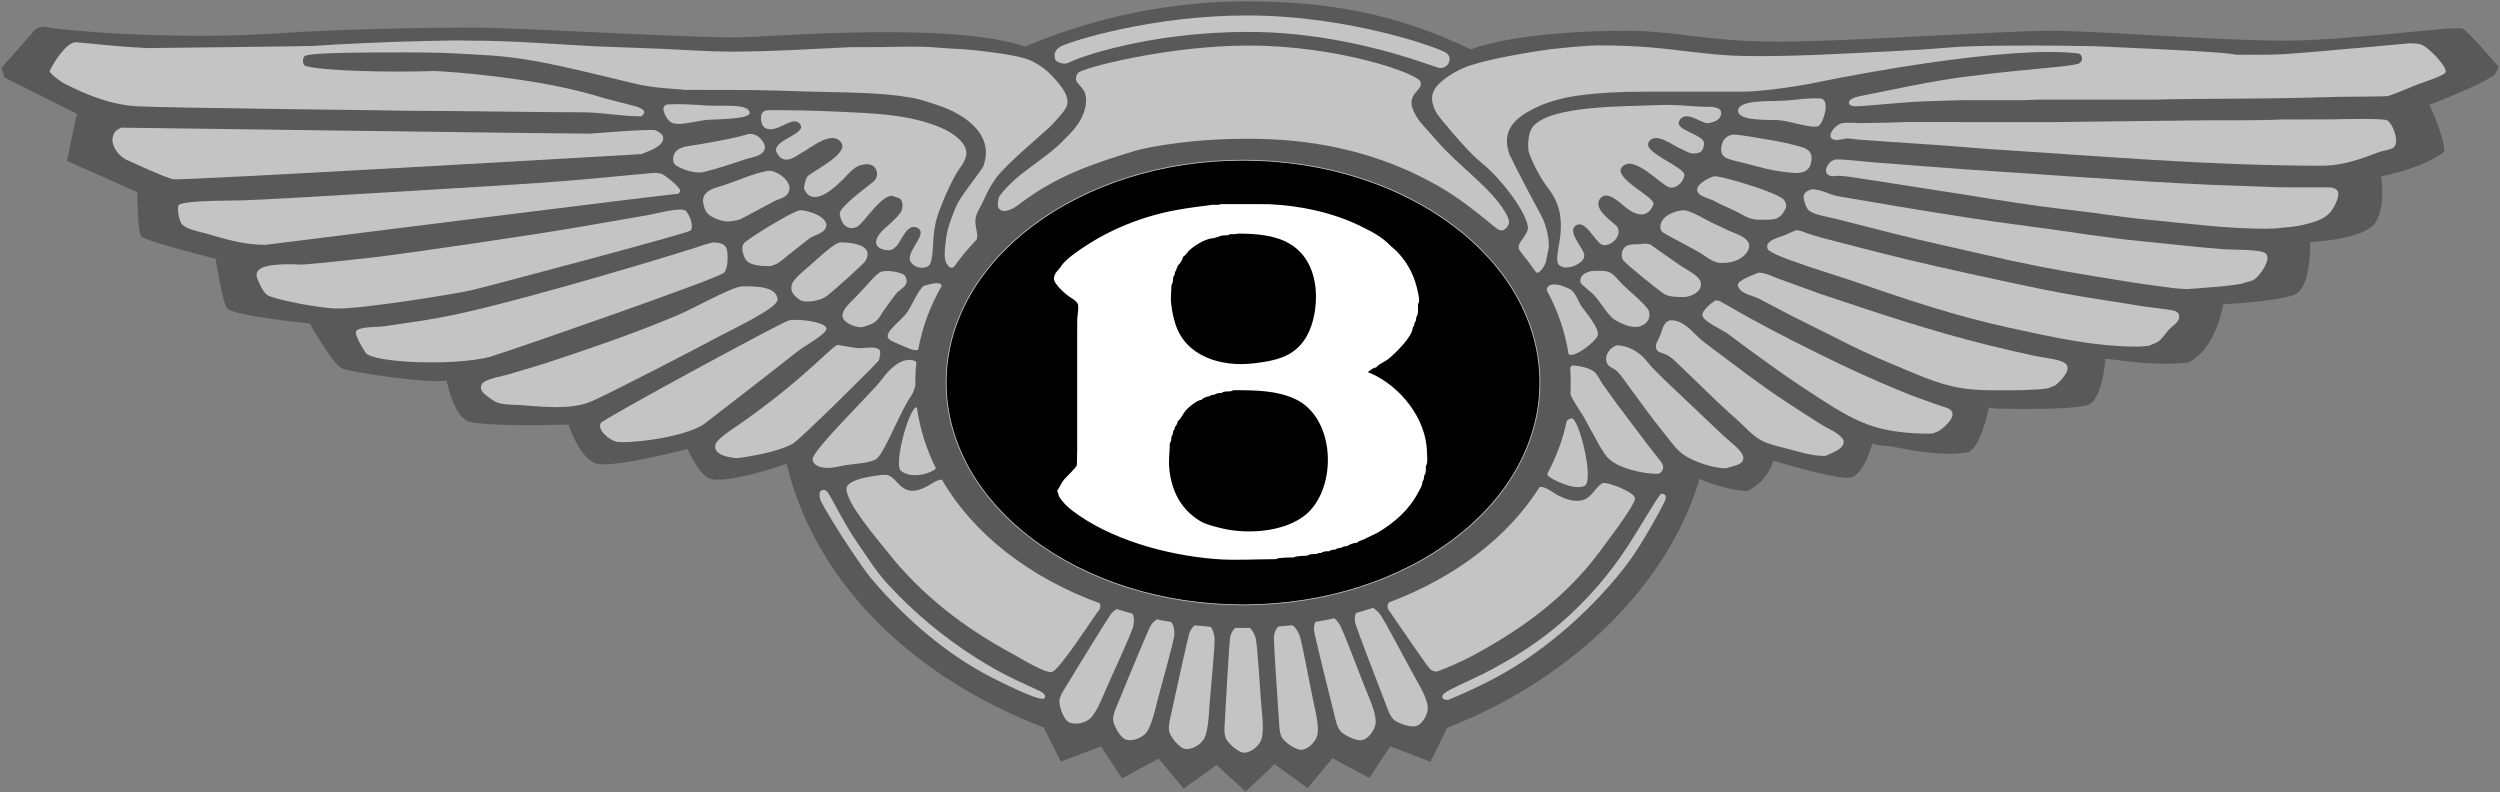 <?xml version="1.0" encoding="UTF-8" standalone="no"?>
<svg width="1530px" height="485px" viewBox="0 0 1530 485" version="1.1" xmlns="http://www.w3.org/2000/svg" xmlns:xlink="http://www.w3.org/1999/xlink">
    <rect x="0" y="0" width="1530" height="485" fill="#808080" stroke="none"/>
    <!-- Generator: Sketch 3.6.1 (26313) - http://www.bohemiancoding.com/sketch -->
    <title>Bentley</title>
    <desc>Created with Sketch.</desc>
    <defs></defs>
    <g id="Page-1" stroke="none" stroke-width="1" fill="none" fill-rule="evenodd">
        <g id="Bentley" transform="translate(-8, -8)">
            <g id="g3340" transform="translate(8.917, 8.818)">
                <path d="M899.149,29.374 C853.067,7.215 811.155,0 761.426,0 C716.351,0 669.227,9.454 626.452,27.721 C581.933,12.403 475.284,21.502 451.974,22.017 C425.284,22.621 314.861,16.028 288.783,16.028 C262.704,16.028 208.787,16.864 168.115,19.618 C106.199,23.829 36.197,17.859 27.75,15.78 C23.652,14.785 20.614,17.237 20.614,17.237 C18.799,19.618 0,40.604 0,40.604 L1.833,46.628 L46.099,68.805 L40.043,97.61 L83.141,116.819 C83.141,116.819 83.141,140.773 85.531,143.776 C87.958,146.815 131.056,157.583 131.056,157.583 C131.056,157.583 135.351,185.589 138.334,188.165 C143.385,192.608 188.712,197.192 188.712,197.192 C188.712,197.192 202.64,222.372 208.697,224.771 C214.772,227.17 263.315,234.385 272.392,231.968 C272.392,231.968 276.418,252.937 285.009,256.722 C294.192,260.738 347.014,258.996 347.014,258.996 C347.014,258.996 353.574,279.663 364.088,282.897 C373.919,285.9 419.821,273.958 419.821,273.958 C419.821,273.958 426.525,289.276 433.192,291.959 C443.365,296.064 480.443,283.057 480.443,283.057 C499.511,360.729 563.026,415.691 637.828,444.425 L648.288,465.216 L672.874,456.011 L685.725,475.505 L708.172,463.439 L723.468,481.777 L743.633,467.348 L761.407,483.661 L779.111,466.868 L799.329,481.493 L814.553,463.19 L837.036,475.291 L849.923,455.958 L874.617,465.322 L884.79,444.514 C954.128,417.912 1018.326,362.524 1039.191,292.297 C1045.68,295.158 1057.99,299.316 1068.163,299.743 C1068.163,299.743 1079.756,295.602 1084.465,281.102 C1084.465,281.102 1124.705,293.523 1132.056,291.302 C1132.056,291.302 1138.814,290.946 1145.05,270.6 C1149.166,272.466 1152.581,271.471 1158.709,272.786 C1190.036,279.52 1203.695,275.878 1203.695,275.878 C1203.695,275.878 1210.704,274.705 1216.257,248.619 C1219.043,249.027 1221.038,249.365 1223.141,249.241 C1223.141,249.241 1269.654,250.555 1277.706,246.575 C1277.706,246.575 1285.056,244.745 1287.699,218.605 C1306.875,221.448 1324.128,222.692 1338.094,221.111 C1338.094,221.111 1353.73,215.798 1359.75,185.393 C1370.301,184.736 1401.41,182.692 1405.275,178.161 C1405.275,178.161 1412.931,174.678 1412.931,147.366 C1425.098,146.584 1444.887,144.061 1452.021,136.562 C1452.021,136.562 1459.57,127.925 1456.299,107.117 C1485.037,101.164 1495.011,91.906 1495.011,91.906 C1494.814,81.848 1485.864,63.35 1485.864,63.35 C1485.864,63.35 1518.016,51.088 1525.835,44.869 L1528.369,40.267 C1528.369,40.267 1508.905,17.201 1505.886,16.579 C1498.965,15.158 1436.763,24.06 1396.558,24.06 C1356.318,24.06 1283.798,18.019 1253.946,18.019 C1224.076,18.019 1130.815,24.665 1086.945,24.665 C1043.056,24.665 1026.035,18.019 993.739,18.019 C973.663,18.019 927.564,19.28 899.149,29.374" id="path2492" fill="#595959"></path>
                <path d="M1426.721,72.251 C1416.297,72.268 1405.909,72.304 1395.521,72.304 C1377.764,73.121 1358.713,72.624 1340.381,72.908 C1316.243,73.281 1260.672,73.726 1257.851,73.939 L1223.289,73.939 C1203.682,73.939 1186.374,73.868 1166.783,73.868 C1163.459,74.01 1143.599,74.543 1137.327,74.507 C1134.523,74.436 1129.455,74.099 1126.669,74.507 C1122.032,75.218 1114.466,84.867 1123.577,84.867 C1123.973,84.778 1124.404,84.707 1124.835,84.654 C1125.753,84.53 1126.669,84.388 1127.603,84.228 C1130.155,83.446 1133.481,84.388 1136.086,84.583 C1140.939,84.921 1145.846,85.294 1150.716,85.631 C1163.531,86.502 1176.328,87.355 1189.105,88.244 C1198.29,88.972 1207.509,89.736 1216.694,90.447 C1283.965,94.641 1350.427,100.594 1420.143,100.594 C1436.264,100.594 1450.661,93.61 1455.729,92.011 C1457.886,91.318 1462.415,90.82 1464.122,89.31 C1467.716,86.2 1463.582,74.916 1460.132,72.855 C1457.778,71.433 1429.327,72.109 1426.721,72.251" id="path2496" fill="#C4C4C4"></path>
                <path d="M73.465,77.308 C69.942,78.623 68.396,80.364 67.929,84.22 C67.551,87.028 69.708,93.496 76.609,97.033 C81.534,99.254 100.244,107.89 105.06,108.903 C109.518,109.845 391.184,93.567 391.632,93.496 C395.443,91.773 405.777,88.947 404.879,82.994 C404.627,81.288 401.913,79.6 400.403,78.996 C397.223,77.806 362.517,80.933 359.929,80.951 C336.008,80.951 79.935,77.308 73.465,77.308" id="path2500" fill="#C4C4C4"></path>
                <path d="M1060.681,81.507 C1057.572,81.436 1054.426,83.284 1053.204,86.607 C1052.18,89.343 1051.838,93.075 1054.229,94.977 C1056.709,96.931 1060.556,97.482 1063.664,98.282 C1068.679,99.561 1073.711,100.841 1078.689,102.12 C1084.476,103.524 1089.293,104.323 1095.997,104.981 C1101.174,105.461 1105.667,104.323 1107.014,100.219 C1108.506,95.456 1107.967,92.275 1104.21,90.161 C1102.449,89.184 1095.207,87.158 1084.639,85.239 C1074.323,83.373 1063.755,81.702 1060.681,81.507" id="path2504" fill="#C4C4C4"></path>
                <path d="M456.683,81.285 C446.851,84.288 436.697,85.763 426.453,87.647 C422.445,88.34 417.161,88.553 413.908,90.792 C412.416,91.822 411.589,93.386 411.176,95.039 C410.817,96.691 411.05,98.646 412.056,99.819 C413.549,101.578 423.02,105.647 429.166,104.599 C438.907,102.271 447.39,99.197 456.449,96.3 C459.595,95.394 463.692,94.879 465.957,92.409 C468.437,89.69 466.801,86.687 464.843,84.359 C462.811,82.013 459.648,80.592 456.683,81.285" id="path2508" fill="#C4C4C4"></path>
                <path d="M1122.296,96.745 C1121.129,97.26 1119.96,97.598 1119.025,98.557 C1115.845,101.756 1115.071,107.033 1121.237,107.033 C1123.734,106.287 1130.492,107.3 1132.9,107.673 C1137.376,108.331 1141.833,109.024 1146.272,109.717 C1164.299,112.524 1182.343,115.332 1200.369,118.14 C1222.135,121.658 1243.989,125.248 1266.113,127.664 C1281.641,129.37 1297.098,132.071 1312.788,133.546 C1336.979,135.821 1360.847,139.179 1386.421,139.179 C1387.967,139.126 1389.531,139.037 1391.077,138.984 C1391.975,138.877 1392.91,138.824 1393.826,138.788 C1394.456,138.682 1395.139,138.628 1395.767,138.557 C1396.45,138.486 1397.152,138.415 1397.87,138.326 C1398.625,138.273 1399.416,138.202 1400.188,138.149 C1400.854,138.042 1401.465,138.006 1402.112,137.935 C1402.615,137.829 1403.1,137.775 1403.567,137.704 C1404.017,137.651 1404.43,137.562 1404.88,137.509 C1405.311,137.438 1405.706,137.367 1406.119,137.296 C1406.55,137.225 1407.001,137.171 1407.413,137.082 C1409.732,136.496 1412.05,135.892 1414.333,135.288 C1422.438,132.835 1426.572,129.477 1429.394,121.534 C1430.005,119.739 1430.777,117.216 1429.358,115.599 C1428.082,114.177 1426.105,113.928 1424.164,113.839 C1413.991,113.839 1403.801,113.804 1393.629,113.804 C1379.754,113.306 1365.932,112.791 1352.022,112.293 C1300.62,109.912 1249.578,105.843 1198.662,102.609 C1181.409,101.294 1164.155,99.979 1146.883,98.646 C1139.748,98.095 1129.756,96.745 1122.296,96.745" id="path2512" fill="#C4C4C4"></path>
                <path d="M468.857,103.75 C459.422,105.562 451.028,109.56 442.15,112.51 C438.483,113.701 433.774,114.554 431.061,117.503 C429.408,119.298 428.976,121.591 429.569,124.096 C429.947,125.766 430.702,128.272 431.888,129.587 C434.26,132.252 440.532,134.74 444.756,134.74 C447.11,134.669 450.741,133.941 452.269,133.336 C459.206,129.64 466.108,125.962 473.045,122.266 C475.418,121.004 478.473,120.631 480.414,118.641 C487.028,111.906 474.483,102.808 468.857,103.75" id="path2516" fill="#C4C4C4"></path>
                <path d="M1047.71,107.147 C1043.756,108.427 1034.77,113.26 1038.635,117.578 C1040.162,119.32 1045.069,120.954 1047.171,121.665 C1049.778,122.785 1049.598,123.105 1052.186,124.224 C1055.115,125.557 1057.99,126.907 1060.902,128.222 C1066.33,130.834 1069.224,133.678 1076.054,133.678 C1084.105,133.5 1087.717,134.726 1091.707,127.192 C1092.785,125.237 1092.066,123.051 1090.916,121.576 C1089.03,119.142 1078.354,115.304 1073.717,113.74 C1064.623,110.683 1050.262,106.472 1047.71,107.147" id="path2520" fill="#C4C4C4"></path>
                <path d="M398.879,105.002 C392.517,105.642 346.022,110.067 329.092,111.133 C320.034,111.861 161.911,121.582 148.126,121.777 C145.573,121.973 112.145,121.617 108.677,124.531 C106.879,126.042 108.874,134.98 110.599,136.615 C113.817,139.689 119.693,140.595 123.917,141.75 C136.192,145.162 147.227,149.036 161.48,149.036 C162.415,148.965 409.645,117.797 414.138,117.797 C414.785,117.175 415.414,116.73 415.306,115.735 C415.109,113.514 406.463,106.726 404.307,105.749 C402.708,105.038 400.856,105.002 398.879,105.002" id="path2524" fill="#C4C4C4"></path>
                <path d="M1107.671,115.048 C1105.244,115.954 1102.351,117.198 1102.962,120.521 C1103.375,122.902 1104.417,126.687 1106.413,128.197 C1109.828,130.792 1117.484,131.805 1121.851,132.924 C1133.983,136.034 1146.168,139.126 1158.318,142.2 C1176.272,146.767 1194.371,150.534 1212.631,154.799 C1234.718,159.988 1257.562,164.537 1280.315,168.18 C1292.842,170.152 1305.405,172.391 1318.309,174.044 C1324.959,174.879 1331.429,176.087 1338.439,176.087 C1339.103,176.033 1339.714,175.962 1340.38,175.874 C1341.547,175.82 1342.805,175.75 1343.992,175.679 C1344.837,175.607 1345.664,175.555 1346.544,175.465 C1347.155,175.394 1347.784,175.342 1348.432,175.252 C1349.366,175.198 1350.301,175.127 1351.181,175.057 C1352.134,174.968 1353.032,174.897 1353.948,174.861 C1354.883,174.755 1355.782,174.701 1356.716,174.63 C1357.435,174.559 1358.118,174.488 1358.82,174.417 C1359.467,174.346 1360.095,174.275 1360.742,174.221 C1361.372,174.132 1362.019,174.079 1362.647,174.008 C1363.277,173.92 1363.905,173.866 1364.571,173.777 C1365.11,173.723 1365.685,173.652 1366.224,173.582 C1366.673,173.528 1367.087,173.44 1367.536,173.368 C1367.95,173.297 1368.381,173.243 1368.812,173.155 C1369.244,173.084 1369.656,173.032 1370.052,172.942 C1370.502,172.888 1370.914,172.8 1371.364,172.729 C1373.862,171.591 1376.541,171.645 1378.877,170.099 C1382.04,167.984 1389.661,157.553 1385.616,154.248 C1382.417,151.6 1365.055,152.133 1359.664,151.707 C1343.237,150.428 1326.9,148.455 1310.689,146.909 C1287.397,144.741 1264.248,140.672 1241.315,137.758 C1214.086,134.292 1187.271,129.903 1160.492,125.479 C1148.055,123.364 1135.582,121.285 1123.181,119.153 C1117.772,117.873 1113.746,115.048 1107.671,115.048" id="path2528" fill="#C4C4C4"></path>
                <path d="M395.494,130.852 C381.691,133.251 367.924,135.615 354.121,137.996 C332.303,141.941 246.484,154.628 225.33,156.956 C211.635,158.467 197.976,160.03 183.957,161.132 C158.311,159.906 153.782,164.082 157.034,170.852 C158.436,173.767 159.821,177.623 162.624,179.719 C166.056,182.261 194.616,187.982 205.668,187.982 C218.968,188.427 277.936,179.151 287.695,176.77 C302.882,173.091 418.535,142.314 421.501,140.377 C423.783,138.866 421.914,131.99 419.074,128.489 C416.594,125.45 401.857,129.715 395.494,130.852" id="path2532" fill="#C4C4C4"></path>
                <path d="M488.811,127.851 C484.677,128.046 456.477,145.39 454.464,148.002 C453.081,149.779 453.117,151.929 453.8,154.079 C454.339,155.785 454.824,157.562 456.154,158.877 C459.245,161.951 466.147,162.04 470.802,162.04 C472.06,161.56 473.336,161.063 474.612,160.565 C477.093,159.197 479.087,157.118 481.406,155.341 C486.168,151.52 489.799,148.819 494.562,145.017 C496.988,143.328 502.559,141.942 504.123,139.295 C508.131,132.435 493.573,127.744 488.811,127.851" id="path2536" fill="#C4C4C4"></path>
                <path d="M1029.384,127.851 C1024.692,128.1 1016.084,130.961 1015.293,137.091 C1015.078,138.655 1015.347,140.254 1016.516,141.196 C1018.618,142.937 1035.243,151.218 1040.544,154.577 C1044.57,157.1 1047.68,160.139 1053.017,160.139 C1060.206,159.908 1062.758,158.166 1064.52,157.118 C1067.63,155.216 1071.368,150.525 1068.672,146.865 C1066.3,143.595 1061.249,142.191 1057.798,140.627 C1053.988,138.85 1050.196,137.073 1046.367,135.296 C1043.815,134.035 1033.535,127.851 1029.384,127.851" id="path2540" fill="#C4C4C4"></path>
                <path d="M1098.321,140.018 C1095.823,141.102 1093.343,142.204 1090.844,143.288 C1087.43,144.638 1078.857,146.451 1080.906,151.586 C1082.577,155.798 1122.998,167.615 1135.38,171.986 C1167.623,183.021 1195.212,192.439 1229.197,199.849 C1253.891,205.233 1280.186,211.311 1307.522,211.311 C1308.636,211.257 1309.786,211.204 1310.865,211.115 C1311.674,211.044 1312.41,210.973 1313.22,210.92 C1313.668,210.83 1314.064,210.778 1314.495,210.707 C1316.364,209.765 1318.197,209.356 1319.959,208.165 C1322.69,206.229 1324.219,203.35 1326.34,201.022 C1328.298,198.89 1331.228,197.255 1332.396,194.696 C1332.899,193.505 1332.954,191.959 1332.163,190.893 C1331.245,189.738 1329.862,189.4 1328.496,189.027 C1322.223,188.192 1315.933,187.357 1309.625,186.504 C1297.385,184.549 1285.164,182.595 1272.906,180.64 C1256.48,177.921 1239.981,174.385 1223.896,170.92 C1198.141,165.393 1172.854,159.796 1147.764,153.416 C1136.099,150.378 1124.417,147.375 1112.754,144.354 C1110.291,143.59 1107.81,142.861 1105.33,142.097 C1102.977,141.262 1101.035,140.196 1098.321,140.018" id="path2544" fill="#C4C4C4"></path>
                <path d="M513.584,147.526 C509.379,147.526 497.121,159.893 492.592,163.519 C490.435,165.296 485.133,169.88 484.037,172.457 C481.97,177.503 485.169,180.204 488.494,182.639 C491.55,184.896 500.913,183.456 505.065,180.382 C508.102,178.125 527.603,160.853 528.77,158.827 C534.414,148.965 520.143,147.526 513.584,147.526" id="path2548" fill="#C4C4C4"></path>
                <path d="M435.133,147.575 C433.48,148.02 431.773,148.499 430.12,148.961 C425.751,150.792 324.314,181.889 276.238,192 C262.364,194.914 248.326,196.798 234.02,198.877 C229.635,199.517 220.344,198.913 217.288,201.471 C215.311,203.231 221.152,212.507 222.824,215.03 C227.065,221.267 276.814,223.346 298.937,217.571 C307.887,214.977 439.626,169.379 442.322,165.985 C445.09,162.484 444.407,153.759 444.03,152.178 C443.077,148.162 439.159,147.575 435.133,147.575" id="path2552" fill="#C4C4C4"></path>
                <path d="M1005.381,148.21 C1001.41,149.258 995.263,147.57 992.783,151.249 C991.417,153.221 991.13,156.42 992.405,158.356 C993.951,160.649 1015.429,178.046 1017.981,179.343 C1021.36,181.049 1025.762,180.942 1029.986,180.942 C1033.545,180.871 1040.895,177.921 1040.015,172.341 C1039.799,170.866 1038.793,169.552 1037.66,168.521 C1034.389,165.589 1030.363,163.705 1026.804,161.253 C1023.768,159.227 1020.353,156.668 1017.315,154.643 C1014.547,152.581 1012.122,151.035 1009.354,148.974 C1008.149,148.388 1006.855,148.299 1005.381,148.21" id="path2556" fill="#C4C4C4"></path>
                <path d="M973.36,164.986 C969.765,165.857 965.632,167.35 966.332,172.094 C966.404,173.001 972.03,177.248 974.168,179.309 C979.003,184.107 982.562,192.423 988.708,195.693 C992.986,197.985 999.312,200.775 1004.129,198.34 C1010.132,195.444 1008.586,189.615 1007.597,188.354 C1003.194,182.703 997.209,178.367 992.087,173.303 C989.607,170.85 987.271,167.296 984.179,165.875 C981.213,164.542 976.99,164.986 973.36,164.986" id="path2560" fill="#C4C4C4"></path>
                <path d="M537.771,165.75 C534.519,167.616 530.493,172.752 527.922,175.488 C526.017,177.496 524.166,179.504 522.297,181.477 C518.504,185.297 510.579,191.854 517.337,196.546 C520.141,198.483 524.795,200.064 527.869,199.176 C530.349,198.038 532.685,197.825 534.842,196.013 C536.98,194.236 538.418,191.623 539.856,189.367 C541.545,186.843 547.224,178.971 548.645,177.745 C551.574,175.186 555.887,173.249 553.012,168.078 C551.736,165.733 540.845,164.009 537.771,165.75" id="path2564" fill="#C4C4C4"></path>
                <path d="M1075.385,166.028 C1072.509,167.254 1062.462,170.737 1062.642,173.58 C1062.948,177.702 1068.987,179.515 1072.653,180.759 C1075.421,181.718 1077.901,183.264 1080.453,184.562 C1085.665,187.298 1090.913,190.017 1096.107,192.754 C1104.393,196.876 1112.677,200.999 1120.963,205.121 C1132.969,211.376 1145.208,217.134 1157.699,222.269 C1170.532,227.547 1183.652,233.855 1197.814,236.432 C1209.837,238.618 1223.784,237.978 1237.048,237.978 C1238.109,237.89 1239.187,237.836 1240.229,237.765 C1242.008,237.694 1243.769,237.623 1245.549,237.551 C1246.484,237.48 1247.383,237.409 1248.298,237.356 C1248.856,237.249 1249.431,237.214 1250.007,237.125 C1250.563,237.054 1251.138,237.001 1251.713,236.912 C1252.127,236.841 1252.523,236.788 1252.954,236.699 C1254.212,236.148 1255.506,235.579 1256.8,235.046 C1259.748,232.985 1266.666,225.912 1263.755,222.269 C1261.023,218.929 1249.467,218.129 1244.92,217.134 C1234.981,214.984 1225.114,212.691 1215.427,210.292 C1180.362,201.621 1146.7,190.301 1113.163,179.053 C1104.537,175.925 1095.891,172.798 1087.264,169.653 C1083.437,168.249 1079.752,166.17 1075.385,166.028" id="path2568" fill="#C4C4C4"></path>
                <path d="M453.38,174.415 C446.802,174.699 423.097,188.24 413.661,192.132 C387.205,203.256 359.618,212.691 332.012,221.79 C324.697,223.993 317.347,226.214 310.014,228.382 C305.43,229.662 299.949,230.39 295.869,232.629 C294.665,233.251 293.64,234.335 293.443,235.703 C293.029,238.138 295.097,240.039 296.822,241.319 C298.924,242.847 300.937,244.624 303.381,245.53 C307.21,246.898 311.667,246.81 316.142,247.023 C326.585,247.503 347.342,250.737 360.893,244.873 C373.366,239.506 426.098,212.052 440.009,204.606 C446.569,200.963 475.379,187.671 474.983,182.412 C474.355,174.113 460.84,174.415 453.38,174.415" id="path2572" fill="#C4C4C4"></path>
                <path d="M1048.881,183.028 C1046.508,184.574 1040.218,189.301 1041.026,192.517 C1041.96,196.089 1053.678,201.438 1055.602,202.824 C1073.503,216.116 1091.349,229.301 1110.023,241.296 C1120.304,247.871 1130.745,254.765 1142.175,259.012 C1153.337,263.153 1166.618,264.592 1179.793,264.592 C1180.548,264.538 1181.338,264.467 1182.129,264.414 C1183.225,263.935 1184.339,263.508 1185.453,263.064 C1188.527,261.18 1195.842,255.014 1193.613,251.087 C1193.056,250.145 1192.122,249.47 1191.151,249.026 C1188.437,248.119 1185.724,247.195 1183.009,246.271 C1178.319,244.583 1173.61,242.859 1168.937,241.189 C1154.397,235.414 1140.217,229.141 1126.108,222.46 C1106.769,213.273 1087.754,203.57 1069.099,193.406 C1063.259,190.118 1057.435,186.795 1051.63,183.49 C1051.145,183.367 1050.642,183.241 1050.156,183.081 C1049.707,183.081 1049.329,183.046 1048.881,183.027" id="path2576" fill="#C4C4C4"></path>
                <path d="M1020.885,195.195 C1019.788,195.746 1018.782,196.297 1018.009,197.363 C1016.644,199.247 1016.176,201.806 1015.314,203.956 C1014.468,205.893 1013.588,207.776 1012.707,209.678 C1012.438,210.744 1012.419,212.023 1012.869,212.983 C1013.984,215.186 1016.931,215.24 1018.908,216.252 C1020.597,217.105 1022.143,218.243 1023.581,219.558 C1036.646,231.73 1048.939,244.56 1062.167,256.075 C1067.075,260.393 1071.369,265.724 1076.959,268.674 C1081.434,271.073 1086.862,272.228 1091.913,273.525 C1099.73,275.497 1107.333,278.234 1116.14,278.234 C1119.339,276.652 1128.846,273.756 1127.247,268.638 C1127.175,268.443 1127.084,268.247 1126.976,268.052 C1126.779,267.75 1126.564,267.412 1126.348,267.11 C1123.13,263.591 1118.296,261.797 1114.414,259.398 C1107.135,254.938 1100.072,250.246 1092.936,245.608 C1075.575,234.307 1059.131,221.335 1042.38,208.914 C1036.198,204.329 1031.992,197.203 1024.264,195.426 C1023.814,195.373 1023.418,195.337 1022.987,195.248 C1022.646,195.213 1022.304,195.213 1021.945,195.213 C1021.568,195.196 1021.262,195.196 1020.885,195.196" id="path2580" fill="#C4C4C4"></path>
                <path d="M481.617,195.38 C476.873,196.695 368.373,255.478 366.809,258.019 C364.203,262.177 372.219,268.627 376.209,269.498 C382.157,270.795 415.03,267.65 429.281,259.245 C433.434,256.171 482.552,218.001 486.417,214.82 C491.126,210.84 506.474,202.985 504.766,199.68 C502.825,195.931 486.093,193.976 481.617,195.38" id="path2584" fill="#C4C4C4"></path>
                <path d="M511.959,210.289 C508.957,209.916 491.668,231.115 450.475,259.618 C446.935,262.035 438.9,267.117 437.139,270.724 C434.57,277.761 446.324,279.52 450.637,279.52 C451.625,279.431 473.965,276.606 484.335,270.653 C489.098,267.899 535.396,221.893 536.833,219.867 C537.48,218.961 537.965,214.287 537.768,213.878 C535.324,210.218 527.631,212.741 523.299,212.19 C519.975,211.728 515.23,210.786 511.959,210.289" id="path2588" fill="#C4C4C4"></path>
                <path d="M988.624,210.499 C984.58,211.742 980.662,216.487 982.477,221.214 C983.43,223.755 986.198,224.288 988.139,225.887 C989.954,227.451 991.283,229.228 992.613,231.094 C1000.881,242.396 1009.059,253.857 1017.919,264.803 C1021.316,268.962 1024.803,274.257 1029.457,277.473 C1035.479,281.667 1047.502,285.807 1055.68,285.807 C1058.609,284.35 1065.87,284.084 1066.013,279.677 C1066.013,279.499 1066.013,279.286 1065.977,279.09 C1065.493,274.897 1057.674,269.424 1054.583,266.545 C1042.308,254.906 1030.051,243.266 1017.739,231.627 C1015.187,229.05 1012.618,226.491 1010.047,223.933 C1007.674,221.267 1005.68,218.317 1002.769,216.025 C998.904,212.933 994.034,210.659 988.624,210.499" id="path2592" fill="#C4C4C4"></path>
                <path d="M501.863,299.348 C499.994,299.988 500.641,303.311 501.163,305.017 C502.079,308.002 514.139,327.442 519.476,335.243 C524.06,341.96 528.445,348.855 533.89,355.146 C554.47,379.028 579.325,400.228 606.068,413.822 C610.149,415.847 632.399,427.291 637.448,426.829 C638.509,426.74 638.869,425.728 638.67,425.123 C638.33,423.862 637.215,423.115 636.173,422.458 C631.122,420.112 626.054,417.749 620.985,415.403 C612.269,411.334 603.678,406.412 595.5,401.187 C576.324,388.891 558.639,374.337 542.356,356.62 C534.915,348.535 529.936,340.166 523.197,330.499 C516.835,321.418 508.388,304.768 506.248,301.338 C505.134,299.526 503.571,298.353 501.863,299.348" id="path2596" fill="#C4C4C4"></path>
                <path d="M1015.795,301.312 C1013.639,302.449 1001.525,324.626 991.101,339.606 C979.508,356.203 964.861,372.196 948.667,385.097 C935.134,395.901 921.907,403.773 906.845,411.556 C897.409,416.087 885.53,421.383 883.301,423.249 C880.318,425.683 881.828,427.567 885.314,427.567 C888.37,426.305 902.245,420.565 916.227,412.942 C945.648,396.914 975.537,370.419 996.043,342.804 C1004.868,330.881 1016.802,308.615 1018.096,305.505 C1019.102,303.071 1018.544,301.578 1015.795,301.312" id="path2600" fill="#C4C4C4"></path>
                <path d="M645.151,36.18 C645.151,36.18 642.148,30.635 648.69,27.401 C655.304,24.149 704.298,8.636 762.224,8.636 C825.847,8.636 881.13,29.018 884.347,31.613 C888.732,35.131 884.742,41.688 879.8,40.711 C874.912,39.751 824.768,18.712 762.888,18.712 C701.009,18.712 657.785,34.953 653.974,37.157 C649.445,39.751 645.151,36.18 645.151,36.18" id="path2604" fill="#C4C4C4"></path>
                <path d="M578.129,233.28 C578.129,158.131 659.454,97.216 759.795,97.216 C860.154,97.216 941.498,158.131 941.498,233.28 C941.498,308.446 860.154,369.361 759.795,369.361 C659.454,369.361 578.129,308.446 578.129,233.28 L578.129,233.28 Z" id="path2608" stroke="#C4C4C4" stroke-width="0.5" fill="#000000"></path>
                <path d="M922.778,40.21 C925.474,39.428 928.098,40.032 929.895,41.951 C931.602,43.799 931.117,46.909 928.924,48.117 C927.144,49.095 924.772,49.184 922.778,49.699 C917.655,51.014 900.06,53.555 899.09,59.597 C898.568,63.08 903.224,67.113 905.002,68.357 C907.429,70.454 903.224,66.509 905.649,68.606 C909.191,71.68 917.08,77.064 912.821,82.591 C911.779,83.924 910.07,84.546 908.309,84.368 C899.917,83.533 888.467,67.06 887.48,64.341 C886.275,60.965 886.761,57.5 888.702,54.71 C895.261,45.416 912.694,43.622 922.778,40.21" id="path2624" fill="#0C0C0C"></path>
                <path d="M1062.784,66.81 C1062.334,73.681 1082.77,72.279 1087.747,72.712 C1095.135,73.352 1109.513,78.475 1112.262,76.104 C1115.588,73.249 1119.127,59.714 1113.161,59.454 C1104.498,59.108 1101.227,60.043 1091.576,60.752 C1081.655,61.341 1063.233,60.112 1062.784,66.81" id="path2628" fill="#C4C4C4"></path>
                <path d="M457.858,68.237 C458.145,72.192 437.244,72.149 432.283,72.51 C424.915,73.044 413.106,77.114 409.135,73.592 C406.133,70.951 402.286,63.242 408.289,63.04 C416.916,62.737 423.01,63.213 432.624,63.805 C442.6,64.296 457.409,62.506 457.858,68.237" id="path2632" fill="#C4C4C4"></path>
                <path d="M616.195,38.774 C625.972,41.191 631.56,40.924 637.204,50.022 C640.043,54.536 640.223,61.768 635.461,68.023 C632.387,72.11 631.22,73.39 627.841,77.459 C624.39,81.582 623.976,84.371 618.136,85.207 C616.195,85.491 614.522,85.029 613.444,83.483 C609.581,77.957 617.793,71.257 622.125,66.424 C623.779,64.576 627.517,59.085 626.906,56.793 C625.756,49.24 616.59,49.365 610.515,47.499 C608.287,46.788 602.068,45.651 600.108,44.425 C597.755,42.95 598.455,40.107 599.857,37.992 C600.954,36.339 606.633,36.553 616.195,38.774" id="path2636" fill="#0C0C0C"></path>
                <path d="M1047.204,64.611 C1049.306,65.144 1051.966,65.198 1052.38,67.739 C1052.847,70.902 1050.42,73.905 1043.933,74.616 C1039.421,74.154 1030.31,66.193 1026.769,73.212 C1023.732,79.147 1042.836,81.51 1041.973,87.392 C1041.29,92.315 1039.476,93.114 1035.072,93.114 C1033.078,93.221 1028.369,90.378 1026.769,89.791 C1022.383,87.783 1011.995,79.627 1008.077,86.166 C1004.214,92.634 1030.597,101.413 1029.896,106.459 C1029.196,111.24 1024.343,115.007 1020.677,113.763 C1015.608,112.555 999.378,93.718 992.01,101.111 C985.216,107.934 1012.355,119.893 1011.007,124.052 C1008.707,131.035 1002.524,133.114 993.915,126.042 C989.422,122.346 982.34,115.469 978.297,120.853 C973.318,127.499 987.66,135.869 988.918,138.09 C992.064,143.687 984.839,150.156 980.076,149.089 C975.655,148.503 969.131,132.013 962.949,137.681 C958.204,141.999 969.795,152.288 968.592,156.393 C968.106,160.213 958.276,165.242 953.711,161.706 C947.438,157.583 962.23,136.153 947.708,115.949 C940.68,107.366 934.965,94.038 934.569,91.693 C934.013,87.588 934.318,80.533 936.978,77.015 C947.15,63.527 993.304,64.434 1013.02,63.527 C1026.229,62.905 1033.67,64.611 1047.204,64.611" id="path2640" fill="#C4C4C4"></path>
                <path d="M470.351,66.602 C467.691,66.602 465.39,67.17 464.995,69.8 C464.492,73.034 464.976,78.17 470.512,78.312 C477.037,78.419 484.998,69.836 488.808,75.255 C493.121,81.368 470.835,85.047 474.394,92.475 C478.978,101.964 488.017,93.274 489.671,92.688 C494.164,90.609 508.182,78.259 513.88,86.397 C518.93,93.558 495.908,103.954 493.121,107.366 C492.33,108.361 490.696,113.727 491.324,115.042 C496.356,126.095 509.064,115.504 517.583,106.282 C520.746,102.852 523.046,100.969 526.209,100.151 C530.576,99.032 534.386,99.885 535.555,103.758 C536.255,105.962 535.591,108.556 533.955,110.067 C532.176,111.755 512.335,125.917 512.999,130.147 C514.365,138.73 519.613,139.867 523.459,138.037 C527.593,136.224 539.203,116.73 546.051,119.307 C547.866,120 550.13,120.302 550.849,122.026 C551.856,124.389 551.46,127.694 549.951,129.685 C548.028,132.244 544.398,135.602 541.953,137.734 C539.869,139.547 537.549,141.697 536.31,143.954 C533.075,149.694 537.873,152.324 543.176,152.324 C545.045,152.324 546.051,151.293 547.345,150.191 C550.58,147.472 553.94,135.353 560.501,138.587 C567.367,141.999 554.659,151.595 555.917,158.401 C557.787,163.536 566.037,164.585 568.319,160.764 C570.835,154.669 569.344,145.269 571.877,134.678 C574.34,125.189 581.241,110.671 584.566,104.949 C586.686,101.573 589.257,98.925 590.228,94.891 C590.3,94.607 590.353,94.34 590.408,94.056 C590.964,89.809 588.251,86.308 585.339,83.714 C580.559,79.396 574.106,76.748 568.122,74.776 C550.472,68.965 531.583,68.432 511.345,67.508 C497.741,66.85 484.226,66.602 470.351,66.602" id="path2644" fill="#C4C4C4"></path>
                <path d="M946.001,175.296 C948.481,170.339 959.751,175.776 960.793,176.718 C963.902,179.419 964.963,183.844 967.264,187.078 C970.084,191.058 977.417,199.481 977.005,203.995 C976.662,207.655 962.411,218.584 959.301,216.007 C959.212,215.918 959.14,215.794 958.996,215.687 C956.893,202.076 952.346,188.997 945.678,176.754 C945.678,176.22 945.822,175.723 946.001,175.296" id="path2648" fill="#C4C4C4"></path>
                <path d="M961.426,222.877 C965.344,222.877 972.03,224.388 974.743,226.751 C976.99,228.688 978.122,231.602 979.722,234.001 L987.989,245.534 L1007.184,271.034 L1015.972,282.246 C1017.608,285.001 1017.158,287.044 1014.733,288.946 L1013.24,289.141 C1004.309,289.141 990.434,285.854 984.359,280.558 C981.321,277.893 979.703,274.73 977.762,271.549 L968.381,254.401 C966.871,251.842 961.479,244.006 960.527,241.216 C960.42,240.896 960.276,240.469 960.168,239.972 C960.312,237.751 960.365,235.529 960.365,233.272 C960.365,230.305 960.257,227.337 960.041,224.388 C960.365,223.535 960.815,222.966 961.426,222.877" id="path2652" fill="#C4C4C4"></path>
                <path d="M538.704,231.437 C543.844,224.4 550.53,218.589 556.766,219.531 C558.204,219.585 559.246,220.118 559.929,220.917 C559.462,224.986 559.246,229.127 559.246,233.285 L559.301,235.204 L559.138,235.631 C557.377,241.868 556.73,240.428 552.471,248.585 C546.001,260.935 538.937,278.598 534.767,280.5 C528.693,283.272 519.437,282.934 512.752,284.587 C503.19,286.986 496.397,284.533 496.397,280.126 C496.433,274.476 534.875,237.159 538.704,231.437" id="path2656" fill="#C4C4C4"></path>
                <path d="M541.235,289.775 C546.859,290.309 548.639,297.719 555.27,299.282 C559.476,300.277 564.347,298.038 567.654,296.155 C569.792,294.929 572.776,292.512 575.615,292.814 C594.666,325.831 629.084,352.716 672.128,368.407 C672.219,368.585 672.291,368.745 672.38,368.923 C672.722,370.575 672.236,371.943 671.661,372.636 C669.396,375.195 647.488,409.278 643.012,410.344 C639.094,411.712 624.052,402.188 618.642,399.274 C590.084,383.991 563.071,363.521 542.169,336.901 C535.555,328.532 516.881,307.048 517.097,298.181 C517.276,291.926 537.928,289.633 541.235,289.775" id="path2660" fill="#C4C4C4"></path>
                <path d="M980.02,294.833 C982.392,293.891 999.449,300.128 999.736,304.269 C999.574,307.68 989.133,322.145 977.432,337.658 C956.926,364.882 931.494,383.309 903.08,398.964 C896.969,402.323 890.48,405.379 884.01,408.027 L878.529,410.159 C876.821,410.159 875.276,409.715 874.197,408.578 C872.005,406.339 849.845,373.678 848.803,372.274 C847.957,371.154 848.192,369.235 848.982,367.903 C889.366,352.816 922.023,327.885 941.307,297.285 C944.561,296.397 950.257,301.23 952.737,302.438 C957.051,304.535 962.497,306.65 967.817,305.193 C973.389,303.682 975.653,296.805 980.02,294.833" id="path2664" fill="#C4C4C4"></path>
                <path d="M789.874,381.827 C792.12,383.142 793.289,385.648 794.133,387.336 C795.841,390.783 801.25,421.863 804.073,433.999 C804.935,438.033 806.067,444.27 805.403,448.517 C804.827,452.231 800.478,457.42 795.949,458.024 C792.192,458.575 784.679,452.96 783.404,450.152 C781.751,446.438 782.02,441.889 781.624,437.553 C780.636,424.475 778.695,392.969 778.695,389.593 C778.695,387.602 779.36,384.528 781.463,382.627 C784.284,382.396 787.088,382.147 789.874,381.827" id="path2668" fill="#C4C4C4"></path>
                <path d="M815.771,377.56 C816.975,378.609 817.874,379.906 818.593,380.848 C820.965,384.046 832.036,414.486 837.05,426.303 C838.686,430.195 840.951,436.325 841.023,440.715 C841.112,444.588 837.661,450.595 833.223,451.981 C829.484,453.207 820.911,448.889 819.132,446.241 C816.76,442.794 816.221,438.156 815.016,433.82 C811.673,420.777 804.017,389.289 803.405,385.895 C803.118,384.277 803.137,381.896 804.071,379.817 C808.042,379.16 811.907,378.396 815.771,377.56" id="path2672" fill="#C4C4C4"></path>
                <path d="M839.424,371.188 C840.97,372.13 842.192,373.463 843.162,374.458 C845.894,377.337 860.65,406.23 867.084,417.337 C869.151,421.015 872.189,426.808 872.836,431.162 C873.356,434.982 870.679,441.344 866.437,443.298 C862.896,444.933 853.838,441.681 851.736,439.282 C848.968,436.137 847.871,431.606 846.146,427.448 C841.204,414.902 829.737,384.569 828.712,381.264 C828.156,379.504 827.886,376.715 828.928,374.333 C832.469,373.356 835.992,372.325 839.424,371.188" id="path2676" fill="#C4C4C4"></path>
                <path d="M763.931,383.458 C765.979,385.075 766.806,387.67 767.453,389.411 C768.73,393.072 770.293,424.578 771.551,436.981 C771.929,441.051 772.306,447.412 771.12,451.517 C770.06,455.142 765.135,459.762 760.57,459.833 C756.76,459.886 749.967,453.454 749.085,450.504 C747.863,446.613 748.744,442.135 748.852,437.745 C749.499,424.667 751.404,393.161 751.836,389.838 C752.069,387.919 753.039,385.111 755.16,383.458 C756.741,383.494 758.287,383.494 759.797,383.494 C761.181,383.494 762.565,383.494 763.931,383.458" id="path2680" fill="#C4C4C4"></path>
                <path d="M739.957,382.774 C741.61,384.64 742.005,387.288 742.329,389.047 C743.031,392.867 739.58,424.196 738.897,436.67 C738.591,440.74 737.962,447.083 736.146,450.957 C734.512,454.369 728.921,458.172 724.428,457.532 C720.618,457.017 714.993,449.571 714.562,446.533 C713.987,442.481 715.533,438.216 716.323,433.916 C719.036,421.086 725.938,390.255 726.873,387.039 C727.323,385.44 728.454,383.307 730.234,381.886 C733.45,382.223 736.704,382.525 739.957,382.774" id="path2684" fill="#C4C4C4"></path>
                <path d="M715.797,379.853 C717.827,382.11 717.738,385.344 717.774,387.441 C717.774,391.314 708.877,421.576 705.984,433.713 C704.978,437.712 703.252,443.824 700.772,447.361 C698.579,450.417 692.414,453.207 688.101,451.803 C684.47,450.63 680.175,442.367 680.283,439.275 C680.427,435.206 682.709,431.261 684.29,427.156 C689.179,414.984 701.383,385.823 702.874,382.803 C703.648,381.31 705.121,379.355 707.188,378.236 C709.991,378.858 712.886,379.373 715.797,379.853" id="path2688" fill="#C4C4C4"></path>
                <path d="M692.141,374.728 C693.579,377.216 692.986,380.201 692.699,382.174 C692.124,385.976 678.536,414.533 673.756,426.083 C672.138,429.868 669.442,435.643 666.459,438.717 C663.799,441.436 657.238,443.213 653.195,441.17 C649.816,439.446 646.905,430.614 647.497,427.576 C648.271,423.595 651.146,420.041 653.356,416.238 C660.114,404.972 676.775,378.069 678.733,375.297 C679.543,374.159 680.89,372.791 682.579,371.956 C685.725,372.951 688.942,373.857 692.141,374.728" id="path2692" fill="#C4C4C4"></path>
                <path d="M564.303,174.177 C567.627,173.36 574.241,170.854 575.463,174.07 C568.382,186.349 563.476,199.463 561.032,213.164 C558.461,214.639 551.991,210.925 545.36,208.171 C536.391,204.386 549.762,196.869 554.418,190.081 C556.934,186.403 561.104,176.7 564.303,174.177" id="path2696" fill="#C4C4C4"></path>
                <path d="M560.201,248.45 C562.017,261.475 565.952,273.967 571.847,285.767 C570.536,288.166 557.325,293.123 550.191,287.17 C546.165,282.248 555.636,247.881 560.201,248.45" id="path2700" fill="#C4C4C4"></path>
                <path d="M1473.388,25.709 C1476.642,25.709 1479.518,25.709 1482.07,27.007 C1485.592,28.784 1495.998,38.984 1495.89,43.088 C1495.818,45.274 1482.825,49.29 1476.983,51.476 C1472.633,53.413 1462.839,57.287 1461.167,57.82 C1460.071,58.211 1452.289,58.282 1450.994,58.246 C1449.233,58.299 1437.102,58.424 1432.015,58.424 C1429.967,58.495 1393.015,59.455 1380.453,59.455 C1366.487,59.455 1352.775,59.774 1338.864,59.774 C1335.754,59.774 1319.867,60.023 1318.932,60.13 L1259.318,60.13 L1246.395,60.13 L1241.309,60.325 L1238.127,60.521 L1199.738,60.521 C1196.826,60.521 1177.416,61.089 1168.753,61.587 C1156.802,62.564 1139.189,64.039 1138.416,64.092 C1136.079,64.092 1131.406,64.963 1130.706,62.387 C1129.968,59.632 1135.738,58.335 1137.553,57.997 C1158.923,53.839 1180.364,48.775 1204.555,45.789 C1244.796,40.796 1264.17,40.192 1270.73,38.273 C1274.54,37.118 1273.768,32.213 1270.73,31.84 C1227.578,26.811 1131.066,45.523 1117.208,48.366 C1091.471,53.857 1072.403,55.225 1066.058,55.279 L1006.048,55.279 C972.673,55.225 958.223,58.85 955.941,59.295 C949.488,60.752 943.396,62.76 937.662,65.692 C925.513,71.858 917.784,79.463 922.907,93.893 C924.722,97.002 926.447,101.285 928.208,104.395 C932.342,112.515 937.662,122.52 941.958,130.463 C945.067,136.114 946.99,143.204 946.99,150.294 L945.265,159.108 C945.157,160.619 941.419,167.122 939.459,165.967 C939.262,165.825 938.92,165.452 938.471,164.954 C936.116,161.543 933.619,158.184 930.959,154.932 C930.096,153.742 929.413,152.782 929.107,152.427 C925.999,148.411 934.985,142.92 934.158,137.82 C932.469,127.709 917.444,108.357 906.157,99.135 C899.543,93.733 893.414,86.571 887.537,79.961 C885.11,76.674 882.397,73.955 879.934,70.703 C877.777,67.824 876.771,66.029 875.891,62.511 C874.183,55.492 878.443,51.227 883.025,47.62 C885.757,45.47 890.933,42.271 895.158,40.565 C906.552,35.927 933.277,31.236 949.093,29.192 C954.341,28.677 967.173,27.167 976.77,26.971 C987.482,26.971 997.69,27.291 1007.719,28.055 C1027.273,29.566 1046.379,33.173 1066.705,33.457 C1096.288,33.919 1124.756,32.089 1153.459,30.721 C1166.256,30.116 1179.752,29.281 1193.448,28.144 C1214.458,26.367 1278.512,27.167 1287.966,27.753 C1292.62,28.02 1335.035,29.743 1356.477,31.378 C1361.239,31.733 1365.104,32.178 1368.177,32.711 C1377.595,32.515 1386.94,32.924 1396.161,32.373 C1413.396,31.289 1430.685,29.406 1447.706,28.055 L1473.388,25.709 L1473.388,25.709 Z" id="path2704" fill="#C4C4C4"></path>
                <path d="M286.972,24.052 C314.326,24.052 338.517,26.326 364.937,27.588 C378.505,28.192 391.644,28.476 405.212,29.098 C418.89,29.738 432.926,30.769 446.837,30.769 C471.783,30.769 495.291,29.169 519.573,28.05 L538.245,27.997 C549.892,27.801 562.76,27.321 574.533,28.441 C581.866,29.116 589.27,29.169 596.369,29.987 C606.021,31.088 622.699,33.043 629.708,36.171 C636.179,39.014 640.887,43.332 643.368,46.051 C648.13,51.24 655.23,59.343 651.257,65.455 C649.622,68.53 645.074,73.008 642.702,75.709 C639.539,79.209 614.827,99.503 608.681,108.139 C603.109,115.833 601.492,121.626 598.058,127.668 C593.368,135.433 598.525,141.209 596.8,145.758 C591.696,151.124 587.006,156.722 582.817,162.586 C581.901,163.083 581.092,163.243 580.445,162.781 C576.203,159.849 577.03,153.576 578.055,145.438 C578.504,139.307 583.483,126.637 585.298,123.368 C588.784,116.864 600.035,103.216 600.934,100.746 C608.141,80.773 588.065,68.423 572.807,63.501 C567.739,61.866 562.671,60 557.351,59.041 C537.689,55.522 516.625,55.913 495.417,55.256 C480.841,54.811 465.475,54.243 450.63,54.243 L418.584,54.172 C408.358,53.372 398.006,52.786 388.462,50.547 C372.107,46.708 358.395,43.19 342.04,39.618 C328.129,36.597 313.104,33.967 298.24,33.043 C288.122,32.421 270.509,31.32 260.013,31.32 C252.285,31.32 195.041,30.733 186.577,33.061 C183.647,33.63 184.114,39.085 186.091,39.565 C197.09,42.674 237.924,43.563 264.99,42.639 C280.897,43.403 298.671,45.358 313.715,47.49 C333.178,50.227 351.151,53.727 369.195,59.378 L388.462,64.354 C391.644,65.331 395.795,67.428 391.445,70.378 C379.53,70.378 368.512,68.085 356.435,67.908 C326.025,67.908 282.155,67.001 251.655,67.001 C248.474,66.806 100.613,65.242 82.964,64.247 C63.321,63.128 45.617,53.816 39.003,50.6 C36.487,49.498 29.082,43.812 29.533,42.692 C30.952,39.085 39.003,25.491 45.312,24.993 C58.684,26.237 75.164,27.997 88.95,28.601 C88.95,28.601 187.708,27.517 190.62,27.304 C205.501,26.148 240.854,24.638 256.131,24.371 C264.595,24.229 278.92,23.696 286.972,24.052" id="path2708" fill="#C4C4C4"></path>
                <path d="M960.842,255.208 C965.407,254.639 974.914,293.573 968.875,296.523 C962.765,299.739 948.226,292.364 946.536,290.41 C946.213,290.072 946.033,289.663 945.997,289.237 C951.55,278.895 955.594,268.02 957.948,256.7 C958.739,255.901 959.637,255.456 960.842,255.208" id="path2712" fill="#C4C4C4"></path>
                <path d="M763.237,27.067 C713.777,27.067 660.739,40.892 658.762,43.877 C654.18,51.003 664.029,50.719 663.777,60.617 C663.471,72.736 653.946,80.857 650.639,84.357 C638.041,97.578 621.973,104.313 610.866,119.08 C610.021,120.181 609.194,125.157 610.327,126.685 C613.256,130.559 620.14,126.276 621.793,124.979 C645.158,106.907 667.084,99.657 693.576,91.519 C700.154,89.475 733.528,82.58 776.59,84.411 C814.656,86.028 849.757,95.872 880.311,113.606 C892.513,120.679 903.405,129.475 914.979,138.982 C919.185,142.483 922.474,137.365 922.618,135.463 C922.779,133.26 920.965,130.15 919.814,128.302 C911.025,113.784 891.634,100.67 878.19,85.068 C871.54,77.338 868.215,74.548 865.717,70.124 C857.503,56.387 870.066,55.606 868.485,49.315 C867.263,44.304 818.538,27.067 763.237,27.067" id="path2716" fill="#C4C4C4"></path>
                <path d="M746.167,124.091 C744.747,124.909 742.342,124.366 740.653,124.561 C733.303,125.521 725.95,126.425 718.833,127.757 C698.219,131.542 678.384,139.539 661.598,150.929 C657.337,153.826 652.445,157.129 649.048,161.269 C648.959,161.447 648.859,161.591 648.715,161.787 C647.493,163.795 645.358,165.364 644.532,167.568 C644.208,168.456 643.904,169.816 644.246,170.811 C645.397,174.063 651.507,179.638 654.562,181.433 C656.072,182.34 658.655,184.062 658.888,185.945 C659.212,188.824 658.545,191.583 658.365,194.124 C658.329,197.553 658.318,200.987 658.318,204.417 L658.318,254.944 L658.318,275.061 C658.264,278.01 658.218,280.918 658.127,283.85 C657.732,285.307 651.857,290.888 650.474,292.451 C648.641,294.53 647.705,297.157 646.195,299.361 C646.178,299.538 646.077,299.671 646.005,299.831 C646.887,300.648 646.725,302.22 647.336,303.215 C649.116,306.111 652.073,309.196 654.895,311.346 C677.881,329.098 712.44,338.899 743.173,341.333 C755.322,342.275 767.798,341.38 780.11,341.38 C781.152,340.332 788.797,340.346 790.901,340.346 C791.888,339.386 797.257,339.312 798.982,339.312 C799.988,338.228 803.343,338.231 804.924,338.231 C805.535,337.609 806.692,337.573 807.681,337.573 C808.669,336.542 811.049,336.539 812.578,336.539 C813.297,335.739 815.231,335.505 816.381,335.505 C817.083,334.759 818.898,334.424 819.994,334.424 C820.695,333.66 822.701,333.39 823.797,333.39 C824.894,332.199 828.068,331.322 829.739,331.322 C830.566,330.184 832.089,330.022 833.257,329.489 C836.223,328.067 839.17,326.633 842.099,325.211 C852.362,319.223 861.581,311.109 867.009,300.536 C868.087,298.492 869.623,296.514 869.623,293.955 C870.467,293.12 870.669,291.492 870.669,290.195 C871.908,288.987 871.715,286.186 871.715,284.32 C873.081,282.792 872.416,278.139 872.38,275.954 C872.074,255.181 855.712,235.16 837.488,227.448 C837.145,227.306 836.299,227.281 836.299,226.837 C837.629,225.931 839.482,224.111 841.243,224.111 C842.592,222.121 846.99,220.4 849.039,218.659 C853.334,215.087 863.681,205.025 863.681,199.623 C864.4,198.948 864.727,197.898 864.727,196.85 C865.59,196.05 865.82,194.504 865.82,193.278 C867.33,191.714 866.866,187.698 866.866,185.334 C868.213,183.895 867.296,180.454 867.009,178.801 C865.175,168.903 861.105,160.612 854.221,153.326 C852.658,151.674 850.918,150.472 849.372,148.908 C844.502,143.915 838.13,140.718 832.163,137.769 C815.413,129.488 795.933,125.08 775.641,124.138 C765.775,124.12 755.98,124.091 746.167,124.091 L746.167,124.091 Z M756.531,142.14 C768.016,142.14 779.348,143.115 788.191,148.25 C801.922,156.211 806.005,172.658 803.973,188.295 C802.715,197.625 799.558,206.599 792.422,212.783 C785.448,218.807 776.414,220.27 766.941,221.479 C745.968,224.144 724.277,216.958 718.31,197.038 C716.854,192.222 715.72,186.941 715.648,181.574 C715.773,178.927 715.902,176.214 716.028,173.584 C716.927,172.607 717.074,170.129 717.074,168.743 C717.793,168.032 718.168,166.642 718.168,165.594 C718.743,165.078 719.213,164.126 719.213,163.291 C719.626,162.917 719.831,162.438 719.831,161.834 C720.982,160.945 723.064,157.856 723.064,156.381 C724.718,155.457 725.615,153.648 726.962,152.386 C730.593,149.028 737.414,144.866 742.555,144.866 C743.058,144.297 743.855,144.255 744.646,144.255 C745.743,143.082 748.928,143.174 750.636,143.174 C751.911,141.806 754.968,142.993 756.531,142.14 L756.531,142.14 Z M753.821,237.976 C767.912,237.976 780.34,238.188 791.519,243.288 C815.367,254.18 817.572,293.41 801.074,311.393 C789.121,324.543 763.377,326.853 745.692,322.25 C741.649,321.166 737.592,320.31 733.998,318.302 C729.234,315.583 725.462,312.075 722.208,307.633 C717.607,301.36 714.95,292.377 714.555,284.132 C714.339,279.494 714.983,274.861 714.983,270.455 C715.863,269.602 716.028,267.604 716.028,266.271 C716.802,265.507 717.074,264.054 717.074,262.934 C717.776,262.366 718.168,261.32 718.168,260.396 C718.94,259.739 719.831,258.132 719.831,257.012 C721.719,255.608 722.951,252.815 724.3,250.949 C725.846,248.816 731.921,243.852 734.473,243.852 C735.353,242.732 737.706,241.736 739.179,241.736 C739.844,240.972 741.493,240.702 742.555,240.702 C743.381,239.796 745.474,239.668 746.785,239.668 C748.331,238.034 752.096,239.433 753.821,237.976 L753.821,237.976 Z" id="path2612" fill="#FFFFFF"></path>
            </g>
        </g>
    </g>
</svg>